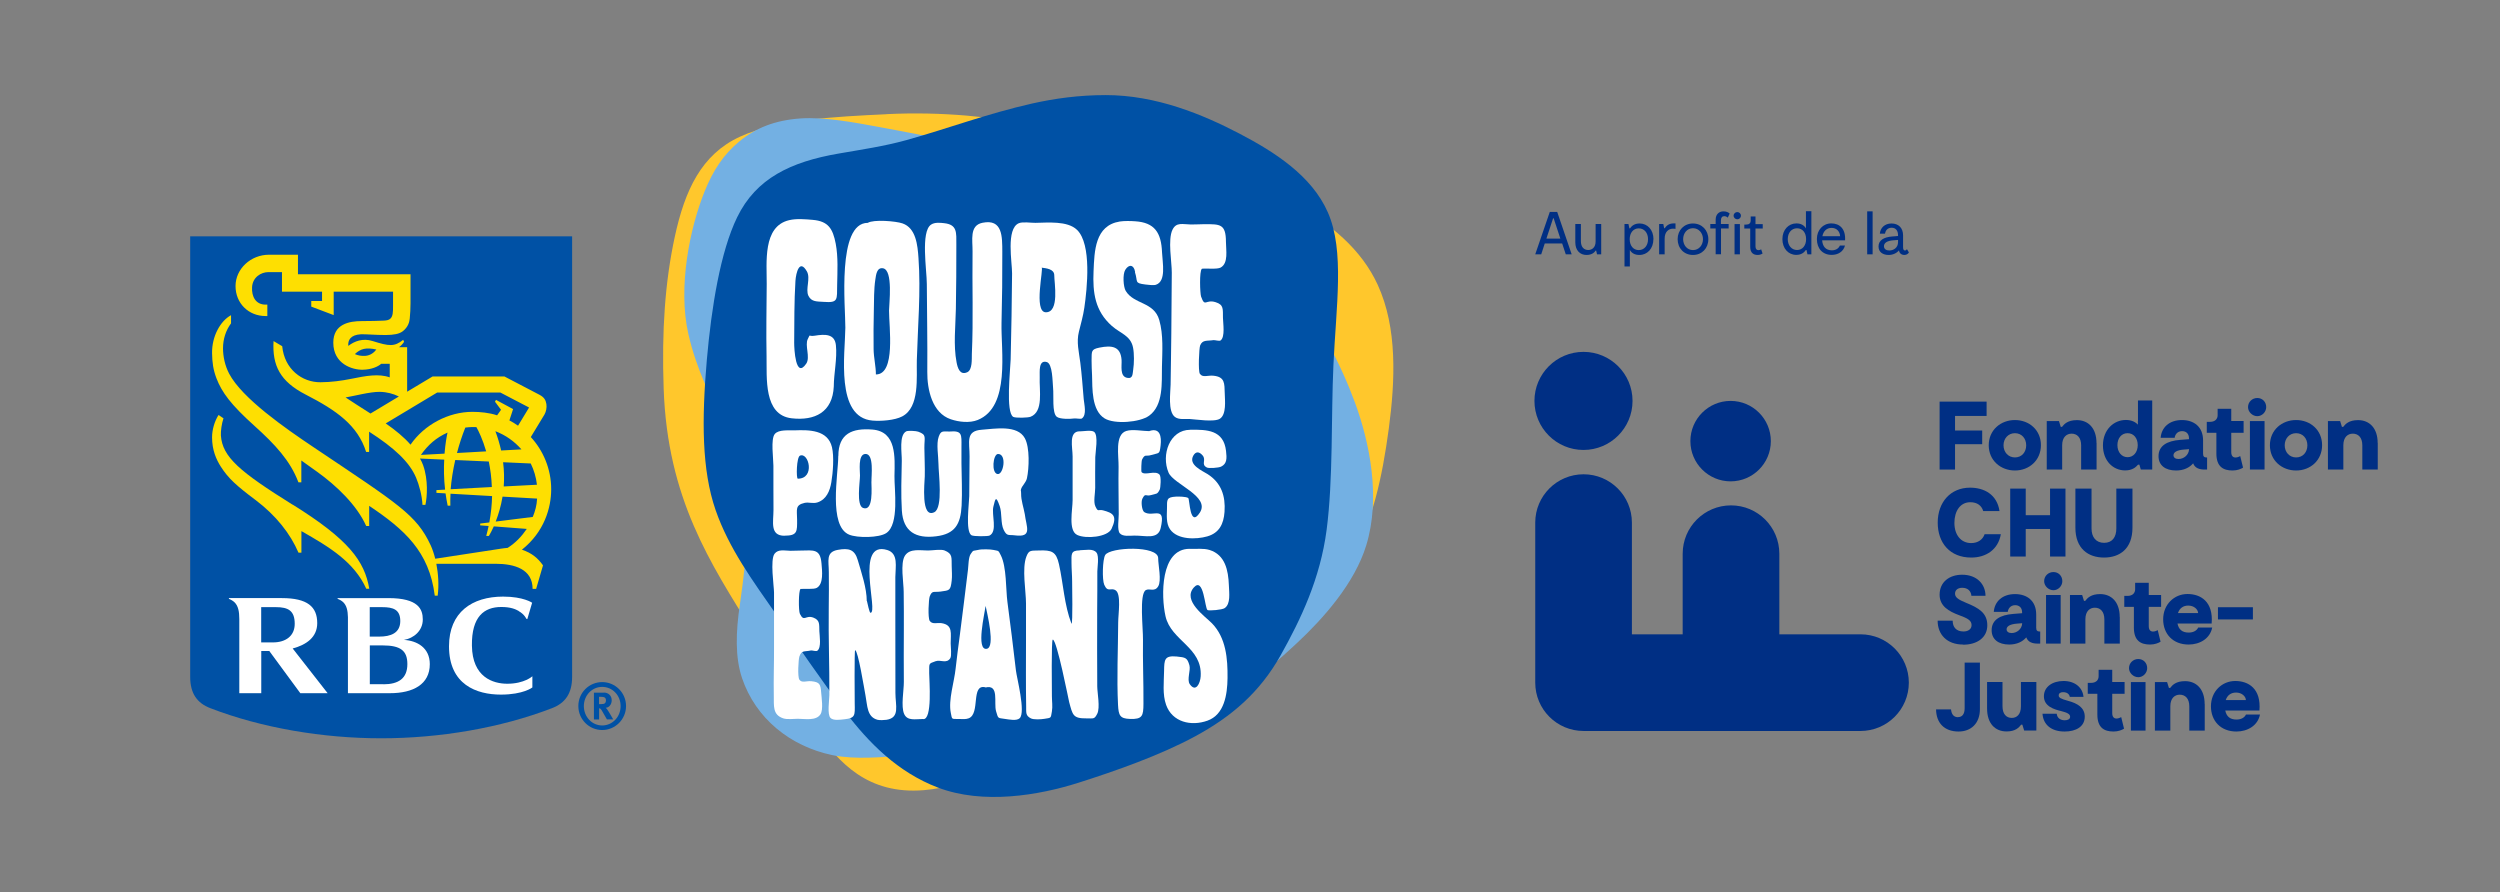 <?xml version="1.0" encoding="UTF-8"?>
<svg id="Calque_2" data-name="Calque 2" xmlns="http://www.w3.org/2000/svg" viewBox="0 0 317.59 113.33">
  <rect x="0" y="0" width="317.59" height="113.33" fill="#808080" stroke="none"/>
  <defs>
    <style>
      .cls-1 {
        fill: #fff;
      }

      .cls-2, .cls-3 {
        fill: #0051a5;
      }

      .cls-4 {
        fill: #73b0e3;
      }

      .cls-4, .cls-3, .cls-5 {
        fill-rule: evenodd;
      }

      .cls-6 {
        fill: #fedf01;
      }

      .cls-7 {
        fill: none;
      }

      .cls-5 {
        fill: #ffc72c;
      }

      .cls-8 {
        fill: #002f84;
      }
    </style>
  </defs>
  <g id="Layer_2" data-name="Layer 2">
    <g>
      <path class="cls-2" d="m72.68,85.98c0,2.11-.87,3.33-2.55,3.98-6.56,2.53-14.32,3.83-21.71,3.83s-15.15-1.3-21.71-3.83c-1.68-.65-2.55-1.87-2.55-3.98V30.02h48.52v55.96Z"/>
      <path class="cls-6" d="m37.18,64.12c-6.71-4.19-8.93-6.05-9.12-8.8-.03-.56.1-1.5.33-2.18l-.63-.42c-.51.81-.82,1.87-.82,2.84,0,1.59.51,2.79,1.13,3.75.94,1.46,1.94,2.37,4.38,4.2,2.63,1.98,4.43,4.29,5.47,6.7h.37v-2.74c3.56,2.02,6.7,3.92,8.24,7.32h.38c-.6-3.52-2.6-6.24-9.72-10.68"/>
      <path class="cls-6" d="m68.12,74.81h-.46c0-2.51-2.3-3.19-4.71-3.19h-7.52c.24,1.23.35,2.68.17,4.05h-.37c-.7-5.63-3.88-8.42-8.33-11.41v2.56h-.38c-1.18-2.65-3.78-5.13-6.24-6.89h0c-.66-.47-1.33-.95-2-1.43v2.77h-.37c-1.04-2.75-2.94-4.79-5.64-7.22-2.92-2.63-4.09-4.2-4.78-6.01-.41-1.09-.53-1.98-.55-3.18-.03-2.15,1.06-4.09,2.41-4.82v1.04c-.67.89-1.02,2.02-1.02,3.16,0,1.05.25,2.23.78,3.23,1.64,3.13,7.17,6.96,10.69,9.32,10.92,7.33,13.11,8.61,14.92,12.5.2.44.4,1.01.57,1.69,1.58-.25,7.3-1.11,8.36-1.28.2-.03.63-.09.84-.1.98-.62,1.75-1.42,2.43-2.41l-4.19-.32c-.21.48-.43.88-.62,1.21h-.34c.12-.43.21-.84.3-1.26l-1.07-.08v-.23l1.16-.14c.22-1.19.33-2.31.35-3.35l-5.28-.3c-.03.54-.03,1.05-.02,1.52h-.34c-.11-.52-.2-1.05-.27-1.56l-1.16-.07v-.35l1.1-.06c-.16-1.39-.17-2.7-.11-3.81l-3.08-.14c.15.27.3.55.4.85.67,1.86.51,4.04.29,5.04h-.37c-.05-1.16-.44-2.59-.81-3.45-.85-2.01-2.77-3.79-5.97-5.85v2.57h-.38c-1.07-3.37-3.72-5.25-7.67-7.28-3.26-1.67-4.27-3.69-4.09-6.8l1.1.65c.28,2.92,2.52,4.6,4.87,4.58,1.38-.01,2.68-.19,3.92-.44,1.81-.37,3.48-.68,4.87-.18v-1.72h-1.09c-.39.34-1.19.73-2.36.75-1.29.02-3.72-.72-3.72-3.44,0-2.36,2-2.74,3.63-2.74.87,0,2.32-.03,2.81-.06.36-.02.64-.08.81-.25.19-.18.24-.37.29-.61.05-.29.05-.59.05-1.1v-1.72h-7.54v2.98l-2.85-1.08v-.71h1.37v-1.19h-5.09v-2.48h-1.73c-.93,0-2,.65-2.07,1.91-.07,1.21.47,2.22,1.72,2.22h.22v1.45h-.22c-2.18,0-3.82-1.63-3.82-3.81s1.93-3.98,4.25-3.98h3.68v2.48h14.3v3.66c0,.62-.04,1.44-.1,1.97-.04.38-.17,1.07-.9,1.62-.44.33-1.09.46-2.16.47-.35,0-1.36-.02-2.58-.09-1.63-.1-2.09.53-2.16,1.11-.02.12-.01.25,0,.36.76-.59,1.84-1.01,3.07-.62,2.16.68,2.77.74,3.9-.15l.11.25c-.12.19-.33.46-.65.69h1.04v5.65l3.24-1.94h9.11s3.85,2.01,4.48,2.34c.56.3.78.65.86,1.17.07.44-.04.99-.25,1.34-.13.22-1.18,1.93-1.73,2.85,1.55,1.68,2.59,4.02,2.59,6.63,0,2.37-.88,5.42-3.72,7.68,1.25.41,2.05,1.09,2.68,1.99l-.88,3.01Zm-20.31-30.41c-1.28-.28-1.99-.12-2.73.58.36.17.81.26,1.31.23.71-.05,1.17-.48,1.42-.81m-.74,8.13l3.6-2.16c-.71-.35-1.49-.57-2.42-.59-1.24-.02-3.34.55-4.35.71.45.31,2.06,1.34,3.16,2.04m16.09.23l.5-.7-.77-1.03.13-.23,2.17,1.17-.47,1.44c.35.17.67.38,1.1.67l1.4-2.31-3.64-1.9h-8.04l-6.53,3.92c1.23.85,2.35,1.77,3.15,2.7,1.75-2.54,4.82-4.17,7.86-4.17.99,0,2.15.11,3.13.44m-.66,9.12c-.04-1.2-.19-2.29-.39-3.25l-4.26-.19c-.29,1.29-.49,2.56-.58,3.71l5.23-.28Zm1.43-3.16c.14,1.1.15,2.13.08,3.08l4.22-.22c-.11-.96-.38-1.87-.79-2.7l-3.52-.16Zm-2.15-1.38c-.44-1.52-.96-2.58-1.24-3.08-.18,0-.35-.01-.53-.01-.3,0-.59.04-.88.07-.43,1.07-.77,2.14-1.06,3.23l3.72-.21Zm1.17-2.56c.32.84.55,1.66.73,2.45l2.58-.14c-.89-1.02-2.02-1.82-3.31-2.31m4.75,10.89c.3-.73.5-1.44.55-2.33l-4.39-.25c-.2,1.23-.53,2.29-.87,3.17l4.71-.59Zm-10.82-10.72c-1.47.66-2.48,1.56-3.39,2.84l3-.16c.11-1.34.28-2.22.38-2.68"/>
      <path class="cls-1" d="m51.32,81.29c1.22-.2,2.39-1.15,2.39-2.59,0-1.3-.55-2.72-4.37-2.72h-6.45v.1c.2.06.5.22.71.42.44.43.58,1.06.6,1.91v9.65h5.34c2.94,0,5.06-1.12,5.06-3.69,0-2.09-1.62-2.98-3.29-3.08m-2.75-4.16c1.37,0,2.29.29,2.29,1.76,0,1.55-1.24,1.98-2.66,1.98h-1.22v-3.74h1.58Zm.14,9.79h-1.72v-4.93h1.64c2.26,0,3.13.67,3.13,2.37,0,1.83-1.13,2.57-3.05,2.57"/>
      <path class="cls-1" d="m38.14,88.06h3.48l-4.44-5.68c1.78-.48,3.12-1.45,3.12-3.22,0-2.08-1.24-3.18-4.5-3.18h-6.72v.1c.25.09.52.25.71.43.47.46.61,1.17.61,2.13v9.42h2.79v-5.36h1.02l3.94,5.36Zm-4.96-10.93h1.88c1.57,0,2.38.46,2.38,2.12,0,1.48-1.07,2.36-2.78,2.36h-1.48v-4.48Z"/>
      <path class="cls-1" d="m65.89,77.63c.75.42.97.98.98.98.04.04.12.03.12.03l.61-2.07s-1.09-.78-3.69-.78c-3.93,0-6.87,1.98-6.87,6.31,0,4.88,3.5,6.14,6.59,6.14,2.87,0,4-.91,4-.91v-1.42s-1.01.95-3.19.95c-1.8,0-4.44-.82-4.49-4.84-.05-3.7,1.56-4.91,3.73-4.91,1.21,0,1.81.28,2.22.51"/>
    </g>
    <path class="cls-2" d="m76.5,92.74c-1.66,0-3.03-1.35-3.03-3.05s1.37-3.04,3.03-3.04,3.03,1.35,3.03,3.04-1.37,3.05-3.03,3.05Zm0-5.48c-1.3,0-2.33,1.08-2.33,2.44s1.03,2.46,2.33,2.46,2.34-1.09,2.34-2.46-1.04-2.44-2.34-2.44Zm.2.72c.6,0,1.01.4,1.01.99,0,.52-.35.93-.76.94.06.06.1.1.14.15.2.25.81,1.33.81,1.33h-.8c-.13-.23-.18-.31-.32-.56-.33-.61-.44-.78-.56-.83-.04-.01-.06-.02-.11-.02v1.42h-.66v-3.41h1.26Zm-.6,1.47h.23c.29,0,.42-.03.52-.12.08-.07.13-.2.13-.34,0-.21-.07-.36-.24-.42-.07-.02-.22-.05-.39-.05h-.25v.92Z"/>
    <rect class="cls-7" width="317.59" height="113.33"/>
    <g>
      <path class="cls-5" d="m112.64,14.5c14.27-.68,24.95,2.7,36.33,5.69,10.22,2.68,21.91,7,26.04,15.97,2.54,5.51,2.22,12.25,1.42,18.27-.85,6.34-2.11,11.99-4.71,16.29-2.58,4.31-6.7,7.29-11.04,9.96-4.38,2.69-9.15,4.94-13.9,7.12-4.97,2.27-9.24,4.64-14,7-4.38,2.16-9.7,5.1-15.43,5.58-7.11.58-10.76-3.5-13.56-7.44-3.05-4.3-5.64-8.66-8.21-12.8-5.3-8.55-10.78-16.75-11.27-30.74-.26-7.35.17-13.6,1.42-19.36,1.26-5.8,3.34-10.43,8.31-12.69,4.7-2.15,12.02-2.53,18.6-2.84Z"/>
      <path class="cls-4" d="m101.77,15.04c3.01-.18,6.63.49,9.67,1.05,8.96,1.65,17.79,3.49,26.27,5.59,6.26,1.56,11.35,3.05,15.65,5.69,8.58,5.26,14.97,13.45,18.78,23.8,1.86,5.07,3.28,12.06,1.42,18.11-1.47,4.82-5.45,9.29-8.82,12.43-7.29,6.77-15.38,13.27-28.45,14.12-6.82.45-13.49-.39-20.58.1-3.68.25-7.04.6-9.96,0-5.42-1.13-9.76-4.7-11.48-9.77-.9-2.67-.8-5.86-.28-9.38.44-3.05.85-6.26.85-9.87,0-10.76-5.31-15.35-7.39-24.46-1.37-5.99.19-13.54,2.09-18.21,1.05-2.58,2.35-4.59,4.36-6.26,2.09-1.72,4.54-2.72,7.87-2.94Z"/>
      <path class="cls-3" d="m140.47,12.08c6.41,0,12.34,2.47,16.98,4.89,4.43,2.32,9.18,5.32,11.24,10.02,2.15,4.9,1.04,11.9.7,19.44-.3,6.51-.02,14.42-.86,20.87-.81,6.2-3.28,11.37-5.84,15.94-2.64,4.7-6.21,7.78-10.88,10.31-4.4,2.38-9.97,4.35-14.88,5.91-4.94,1.56-12.04,2.8-17.83.57-5.05-1.94-8.72-5.64-11.76-9.65-3.07-4.05-5.96-8.31-8.73-12.31-2.96-4.26-5.99-8.35-7.7-13.26-1.77-5.11-1.77-11.49-1.12-19.06.59-6.77,1.74-13.8,3.85-18.14,2.41-4.97,6.85-7.06,12.88-8.1,2.93-.51,5.8-.93,8.58-1.7,5.39-1.5,10.26-3.36,16.02-4.66,2.86-.64,5.93-1.07,9.36-1.07Z"/>
    </g>
    <g>
      <g>
        <path class="cls-1" d="m105.92,49.09c-.15,3.29-2.42,4.38-5.34,4.05-3.6-.4-3.15-5.15-3.2-7.88-.06-3.06,0-6.11.02-9.17.02-2.72-.54-7.33,2.85-8.12.93-.22,2.05-.12,2.99-.04,1.97.17,2.56,1.1,2.93,3.04.32,1.72.21,3.48.18,5.22-.03,1.89.16,2.3-1.7,2.16-.85-.06-1.56.02-1.95-.77-.41-.85.31-2.23-.2-3.11-.93-1.61-1.38.17-1.45,1.22-.16,2.61-.14,5.24-.16,7.85,0,.75.17,4.66,1.53,2.66.55-.81-.21-2.33.2-3.13.38-.74,0-.29.86-.42,1.39-.23,2.56-.22,2.71,1.2.18,1.7-.26,3.55-.27,5.25-.02.33,0-.31,0,0Z"/>
        <path class="cls-1" d="m110.24,28.31c.74-.46,3.59-.22,4.41.07,1.72.59,1.92,2.78,2.03,4.39.31,4.3-.09,8.7-.21,12.99-.06,2.15.4,5.96-1.86,7.14-.96.5-2.69.62-3.76.53-4.75-.39-3.49-8.52-3.46-11.8.02-2.58-1.1-13.32,2.85-13.32.1-.07-.01,0,0,0Zm1.02,19.26c2.56.02,1.67-6.07,1.68-8.11,0-.85.55-5.16-.77-5.38-.79-.13-.88.84-.97,1.43-.19,1.25-.16,2.64-.19,3.91-.04,1.65-.05,3.29-.03,4.94.01,1.05.3,2.24.29,3.21.04,0,0-.02,0,0Z"/>
        <path class="cls-1" d="m117.8,47.23c.03-3.71-.04-7.43-.06-11.15,0-1.73-.8-6.64.53-7.54.48-.33,1.18-.24,1.66-.19,1.69.18,1.56,1.18,1.56,2.74,0,2.73-.01,5.43-.06,8.15-.04,2.2-.33,4.63.09,6.79.13.68.41,1.68,1.35,1.26.68-.3.57-1.7.59-2.32.2-4.34.03-8.69.09-13.03.02-1.41-.43-3.3,1.26-3.64,2.57-.53,2.51,1.78,2.52,3.69.01,3.01-.02,6.02-.1,9.03-.09,3.48,1.16,10.64-3.02,12.33-1.04.42-2.4.26-3.43-.09-2.36-.8-3-3.76-2.98-6.03Z"/>
        <path class="cls-1" d="m128.57,34.73c.01-1.4-.79-5.66.85-6.37.5-.22,1.57-.04,2.11-.05,1.53-.02,4.07-.29,5.29.89,1.89,1.83,1.28,7.48.93,9.89-.15,1.04-.44,2.04-.69,3.05-.33,1.34,0,2.52.18,3.95.19,1.53.3,3.07.43,4.61.06.67.42,1.99-.23,2.46-.14.1-.76-.03-.97,0-.51.07-1.83.11-2.23-.22-.61-.5-.36-2.7-.46-3.64-.08-.8-.05-3.1-.81-3.31-1.07-.3-.87,1.28-.89,1.91-.07,1.7.51,4.37-1.15,5.04-.35.14-1.91.18-2.21.02-.98-.56-.37-5.98-.33-7.3.09-3.64.15-7.29.18-10.93Zm5.36.24c0-.82-1.07-.89-1.61-.97.3,0-1.05,5.62.52,5.67,1.79.05,1.08-3.79,1.09-4.7,0-.11,0,.02,0,0Z"/>
        <path class="cls-1" d="m144.2,34.55c-.15-.94-.79-1.02-1.25-.27-.35.57-.25,2.16.06,2.68,1.06,1.74,3.59,1.35,4.26,3.7.54,1.88.38,4,.34,5.94-.04,1.99.21,4.87-1.63,6.21-1.17.85-4.39,1.12-5.66.34-1.67-1.03-1.54-3.83-1.59-5.48-.02-.62-.07-1.26-.06-1.88.02-1.18-.08-1.41,1-1.63,1.58-.32,2.69-.16,2.81,1.56.05.72-.26,2.09.71,2.28.76.15.68-.53.77-1.07.12-.75.13-2.01-.02-2.76-.3-1.55-1.59-1.79-2.69-2.76-2.15-1.9-2.45-4.23-2.33-6.95.11-2.57.17-5.81,3.33-6.32.58-.09,1.4-.07,1.95-.03,2.47.16,3.32,1.42,3.42,3.96.06,1.34.56,3.67-.79,4.11-.27.09-1.08,0-1.34-.04-1.42-.18-.91-.32-1.31-1.56Z"/>
        <path class="cls-1" d="m152.68,34.15c-.34.29-.23,3.16-.1,3.52.51,1.44.54.31,1.85.72,1.05.33.91.87.93,2,.01.67.3,2.41-.3,2.86-.16.12-.74-.07-.91-.04-.82.13-1.38-.08-1.69.68-.13.33-.27,3.26-.03,3.6.37.53,1,.16,1.73.24,1.45.16,1.39.93,1.43,2.29.02.85.23,2.61-.61,3.17-.72.47-3.06.08-3.84.04-.6-.03-1.37.12-1.88-.26-.93-.7-.56-3.13-.55-4.12.02-2.17.08-4.34.09-6.51.01-2.56.04-5.12.06-7.69.01-1.34-.53-4.2.09-5.47.49-.99,1.28-.68,2.34-.66.58.01,1.12-.04,1.7-.04,2.01,0,2.74-.05,2.75,2.25,0,1.05.34,2.69-.67,3.26-.45.25-1.83.08-2.38.15Z"/>
      </g>
      <g>
        <path class="cls-1" d="m99.66,68.06c-1.89,0-1.4-1.77-1.4-3.28,0-1.87-.02-3.75-.01-5.62,0-.93-.36-3.37.17-4.02.5-.61,1.79-.44,2.5-.47,1.85-.07,4.24-.08,4.77,2.14.28,1.18.13,3.21-.08,4.45-.18,1.09-.62,2.18-1.75,2.56-.57.19-1.11-.05-1.63.06-1.25.28-.98.83-.97,2.13.01,1.52.05,2.04-1.6,2.04Zm1.69-7.25c2.22,0,1.41-3.38.28-2.93-.45.18-.5,2.93-.28,2.93Z"/>
        <path class="cls-1" d="m106.5,57.94c0-2.9,1.81-3.57,4.33-3.37,3.07.25,2.85,3.49,2.8,5.89-.03,1.7.64,6.14-1.04,7.26-.91.61-3.67.64-4.72.2-2.65-1.1-1.38-7.67-1.38-9.98Zm4.21,3.24c-.04-.63.38-3.6-.8-3.51-.95.07-.65,2.17-.66,2.75,0,.79-.49,3.79.39,4.11,1.34.49,1.06-2.57,1.06-3.35-.01-.15,0,.09,0,0Z"/>
        <path class="cls-1" d="m120.61,54.82c1.64-.14,1.54.37,1.53,1.92,0,.71,0,1.41,0,2.12.02,1.78.11,3.59.02,5.37-.12,2.37-.85,3.61-3.24,3.9-2.57.32-4.18-.59-4.35-3.25-.13-2.09-.05-4.25-.01-6.34.02-1-.38-3.24.56-3.74.22-.12,1.28-.06,1.53.04,1.11.41.77.66.78,2.07.01,1.2.08,2.4.05,3.6-.02.81-.53,5.41,1.21,4.56,1.14-.56.53-4.98.53-6.13,0-.93-.3-2.57.03-3.46.28-.76.45-.68,1.35-.66Z"/>
        <path class="cls-1" d="m130.18,65.28c.2,1.67,1.02,3.02-1.24,2.73-.81-.11-1.02.16-1.44-.71-.4-.83-.19-2.11-.5-3-.5-1.43-.55-.93-.8.04-.27,1.04.56,3.16-.5,3.7-.2.1-2.03.13-2.3-.05-.77-.52-.29-3.97-.27-4.96.02-1.68.03-3.37.04-5.05.01-1.82-.56-3.24,1.56-3.39,1.66-.12,4.52-.65,5.46,1.08.65,1.19.54,3.84.27,5.08-.12.55-.61.94-.74,1.36-.09.31,0,.07,0,.62-.02.81.32,1.76.46,2.56.02.18-.02-.12,0,0Zm-3.41-7.61c-.63.06-.85,2.42-.05,2.55.76.13,1.23-2.57.05-2.55Z"/>
        <path class="cls-1" d="m137.16,54.8c.44,0,1.49-.2,1.83.06.57.44.16,2.62.15,3.2-.02,1.3-.02,2.62-.01,3.92,0,.68-.25,1.76.02,2.34.37.8.35.35.97.51,1.25.33,1.87.67,1.09,2.34-.5,1.07-3.26,1.31-4.36.79-1.18-.55-.59-3.2-.59-4.43,0-1.85,0-3.69,0-5.54,0-1.17-.55-3.2.91-3.2Z"/>
        <path class="cls-1" d="m146.03,54.75c1.35-.45,1.54.73,1.41,1.82-.14,1.21-.14.91-1.25,1.25-.61.19-.73-.2-1.11.57-.08.16-.13,1.5-.06,1.58.41.49,1.73-.27,2.28.32.24.25.13,1.69.03,1.9-.32.65-.41.49-1.05.69-.77.24-.75-.33-1.16.48-.19.38-.06,1.51.25,1.7,1.1.7,2.77-.95,2.08,2.02-.35,1.5-1.94.94-3.35.96-.59,0-1.46.16-1.85-.3-.35-.42-.12-1.85-.13-2.43,0-1.99-.06-3.99-.02-5.99.03-1.4-.51-4.09.97-4.57.8-.26,2.11.02,2.94.02Z"/>
        <path class="cls-1" d="m151.21,54.59c2.12-.02,4.23.02,4.54,2.69.11.95.13,1.63-.63,2-.33.16-1.54.23-1.78.12-.83-.4-.05-.94-.57-1.55-.42-.49-.85-.52-1.16,0-.71,1.2,1.13,1.95,1.8,2.38,1.74,1.11,2.29,2.78,2.15,4.79-.11,1.57-.69,2.69-2.19,3.12-1.4.4-3.78.46-4.73-.9-.53-.76-.4-1.79-.39-2.67,0-1.11-.06-1.41,1.13-1.48.33-.02,1.32-.01,1.57.18.2.16.18,3.86,1.48,1.84,1.33-2.06-3.35-3.59-3.98-5.07-.96-2.25.13-5.44,2.75-5.44Z"/>
      </g>
      <g>
        <path class="cls-1" d="m101.69,74.83c-.25.2-.26,2.78-.07,3.16.54,1.09.72.08,1.73.48.82.33.71.83.74,1.72.02.6.28,2.05-.25,2.47-.16.13-.66-.06-.81-.03-.85.19-1.19-.07-1.48.77-.12.37-.25,2.57,0,2.94.32.47.9.13,1.53.2,1.07.11,1.16.4,1.24,1.45.05.66.29,2.16-.09,2.75-.55.85-1.92.58-2.87.57-.53,0-1.36.12-1.88-.06-1.36-.47-1.15-1.58-1.18-2.94-.04-2.03.04-4.06.03-6.08-.01-2.32-.01-4.63,0-6.96,0-.77-.52-4.17.07-4.93.47-.61,1.28-.38,2.03-.37.45,0,.88-.02,1.33-.03,1.6-.03,2.44-.23,2.6,1.62.08.96.29,2.62-.6,3.12-.39.22-1.58.08-2.06.14Z"/>
        <path class="cls-1" d="m110.13,76.34c.07.29.32,1.51.45,1.51,1.06,0-2.05-9.25,2.13-7.98,1.45.44,1.04,2.13,1.03,3.44-.01,1.71,0,3.42,0,5.13,0,3.2,0,6.39.01,9.59,0,1.59.61,3.14-1.13,3.41-.28.04-.87.07-1.14,0-1.36-.36-1.28-1.8-1.53-3.08-.17-.89-.95-5.76-1.32-5.76-.1,0-.06,6.4-.05,6.79.03,1.49.08,1.83-1.29,1.98-.55.06-1.43.2-1.79-.17-.43-.44-.15-2.26-.14-2.9.02-3.65-.13-7.31-.08-10.97.03-1.56.02-3.11.01-4.67,0-1.4-.42-2.53,1.15-2.81,1.38-.25,2.14-.06,2.53,1.31.46,1.58,1.14,3.56,1.14,5.19Z"/>
        <path class="cls-1" d="m117.26,91.34c-.95,0-1.99.28-2.4-.64-.43-.96-.03-3.01-.04-4.07-.03-2.18,0-4.37,0-6.55.01-1.64,0-3.26-.02-4.9,0-1.15-.46-3.62.16-4.59.63-.97,2-.64,3.01-.66.49,0,1.56-.19,2.03,0,1.03.43.87.87.9,2.01.01.58.07,1.23,0,1.82-.15,1.28-.27,1.23-1.41,1.39-.88.12-1.07-.18-1.38.61-.14.35-.26,2.73,0,3.12.33.48.97.19,1.54.29,1.41.25,1.12,1.26,1.12,2.58,0,.44.15,1.56-.05,1.87-.48.74-1.23.15-1.87.38-.94.33-.79.24-.81,1.53,0,.87.44,6-.79,5.82Z"/>
        <path class="cls-1" d="m125.21,87.32c-1.93-.51-.63,3.35-2.15,3.93-.35.14-.8.1-1.18.09-1.03-.03-.91.13-1.09-.76-.34-1.66.44-3.96.61-5.65.15-1.41.35-2.81.53-4.22.37-2.78.69-5.57,1.04-8.35.07-.57.05-1.52.34-1.98.36-.58.39-.37.95-.52.44-.12,1.61-.08,1.94,0,.68.16.6,0,.94.68.75,1.48.63,4.38.84,5.93.38,2.9.75,5.8,1.08,8.7.1.91,1.26,5.3.48,6.07-.38.37-1.37.16-1.87.09-.93-.15-.84.02-1.13-.97-.32-1.08.44-3.47-1.36-3.02Zm0-10.35c-.11.9-1.26,5.71.15,5.45,1.11-.21.04-4.49-.15-5.45-.01.1.02.11,0,0Z"/>
        <path class="cls-1" d="m137.17,69.9c.69,0,1.69-.27,2.13.31.35.45.1,1.92.1,2.38,0,1.66,0,3.32-.02,4.98-.02,3.2,0,6.41.01,9.62,0,.79.39,2.71,0,3.48-.37.74-.49.58-1.36.59-1.74.02-1.76-.43-2.21-2.08-.05-.17-1.56-7.93-2.08-7.93-.2,0-.11,6.51-.11,7.17,0,.63.11,1.35,0,1.96-.16.89-.05.79-.98.94-.41.07-1.34.12-1.69-.06-.68-.35-.59-.7-.6-1.57-.05-2.79-.02-5.58-.02-8.38v-4.65c0-1.56-.54-4.45.05-5.96.32-.83.55-.74,1.57-.77,1.65-.06,2.21.13,2.57,1.75.55,2.47.67,5.18,1.59,7.56.18,0,.08-4.77.08-5.37,0-.79-.08-1.58-.08-2.37,0-1.07-.13-1.58,1.05-1.58Z"/>
        <path class="cls-1" d="m147.13,70.93c0,.84.45,2.83,0,3.56-.46.76-1.11.2-1.58.48-.84.52-.33,4.85-.35,6.29-.04,2.72.08,5.43.06,8.15-.01,1.54-.13,1.98-1.72,1.92-1.26-.04-1.44-.44-1.51-1.77-.17-3.47,0-6.99.02-10.46,0-1.08.42-3.63-.33-4.11-.61-.39-.99.33-1.44-.7-.28-.64-.22-3.2.12-3.78.61-1.02,6.73-1.24,6.73.4Z"/>
        <path class="cls-1" d="m151.13,69.73c.84.03,1.73-.11,2.54.14,1.97.62,2.37,2.59,2.44,4.46.04,1.04.24,2.38-.53,2.92-.32.23-1.97.36-2.18.25-.35-.19-.47-4.29-1.74-2.87-1.49,1.67,1.45,3.68,2.3,4.55,1.79,1.84,2.01,4.49,1.98,6.97-.03,2.09-.4,4.63-2.55,5.4-2.09.75-4.47.18-5.25-2-.48-1.32-.28-2.93-.26-4.32.02-1.44.05-1.97,1.6-1.83,1.15.11,1.35.17,1.62,1.12.18.63-.35,1.81.04,2.39.77,1.11,1.34-.11,1.39-1,.22-3.7-3.76-4.49-4.47-7.63-.57-2.52-.67-8.56,3.06-8.56Z"/>
      </g>
    </g>
    <g>
      <g>
        <g>
          <path class="cls-8" d="m236.34,80.58h-10.3v-10.24c0-3.39-2.75-6.14-6.14-6.14s-6.14,2.75-6.14,6.14v10.24h-6.45v-14.19c0-3.39-2.75-6.14-6.14-6.14s-6.14,2.75-6.14,6.14v20.33c0,3.39,2.75,6.14,6.14,6.14h35.18c3.39,0,6.14-2.75,6.14-6.14s-2.75-6.14-6.14-6.14Z"/>
          <circle class="cls-8" cx="201.16" cy="50.93" r="6.23"/>
          <path class="cls-8" d="m219.85,61.15c2.82,0,5.11-2.29,5.11-5.11s-2.29-5.11-5.11-5.11-5.11,2.29-5.11,5.11,2.29,5.11,5.11,5.11Z"/>
        </g>
        <path class="cls-8" d="m248.36,52.84v1.85h3.45v1.74h-3.45v3.22h-1.96v-8.63h5.97v1.82h-4.01Z"/>
        <path class="cls-8" d="m252.64,56.57c0-1.95,1.53-3.21,3.33-3.21s3.3,1.26,3.3,3.19-1.49,3.22-3.3,3.22-3.33-1.27-3.33-3.21Zm4.76,0c0-.88-.58-1.54-1.43-1.54s-1.45.67-1.45,1.54.6,1.54,1.45,1.54,1.43-.65,1.43-1.54Z"/>
        <path class="cls-8" d="m266.34,56.27v3.38h-1.96v-3.08c0-1-.52-1.48-1.21-1.48-.62,0-1.2.42-1.2,1.47v3.09h-1.96v-6.16h1.55l.23.74h.16c.28-.36.73-.86,1.89-.86,1.43,0,2.49,1,2.49,2.91Z"/>
        <path class="cls-8" d="m273.41,50.87v8.78h-1.45l-.18-.62h-.17c-.32.38-.8.73-1.64.73-1.52,0-2.82-1.2-2.82-3.18s1.36-3.23,2.92-3.23c.72,0,1.23.27,1.52.6v-.47h.01v-2.61h1.82Zm-1.84,5.68c0-.89-.52-1.52-1.29-1.52s-1.29.63-1.29,1.52.54,1.53,1.29,1.53,1.29-.64,1.29-1.53Z"/>
        <path class="cls-8" d="m280.38,58.12v1.53h-.35c-.59,0-1.2-.17-1.42-.79-.47.55-1.2.91-2.17.91-1.36,0-2.23-.65-2.23-1.82,0-1.32,1.08-1.94,2.74-2.07l1.13-.09v-.1c0-.62-.38-.92-.88-.92-.65,0-.91.52-.94.85h-1.78c.1-1.32,1.1-2.26,2.7-2.26,1.48,0,2.69.81,2.69,2.59v1.68c0,.37.14.49.49.49Zm-2.29-1.06l-.64.05c-.94.07-1.34.36-1.34.72,0,.3.25.48.64.48.65,0,1.31-.49,1.34-1.25Z"/>
        <path class="cls-8" d="m283.62,59.77c-1.2,0-2.06-.49-2.06-2.15v-2.64h-1.22v-1.39h.41c.64,0,.97-.36.97-.85v-.81h1.73v1.55h1.57v1.5h-1.57v2.45c0,.47.21.69.54.69.26,0,.48-.12.6-.18l.36,1.47c-.28.17-.74.36-1.33.36Z"/>
        <path class="cls-8" d="m285.58,51.72c0-.67.54-1.16,1.18-1.16s1.13.49,1.13,1.16c0,.6-.51,1.15-1.13,1.15s-1.18-.54-1.18-1.15Zm2.1,7.93h-1.86v-6.16h1.86v6.16Z"/>
        <path class="cls-8" d="m288.36,56.57c0-1.95,1.53-3.21,3.33-3.21s3.3,1.26,3.3,3.19-1.49,3.22-3.3,3.22-3.33-1.27-3.33-3.21Zm4.76,0c0-.88-.58-1.54-1.43-1.54s-1.45.67-1.45,1.54.6,1.54,1.45,1.54,1.43-.65,1.43-1.54Z"/>
        <path class="cls-8" d="m302.06,56.27v3.38h-1.96v-3.08c0-1-.52-1.48-1.21-1.48-.62,0-1.2.42-1.2,1.47v3.09h-1.96v-6.16h1.55l.23.74h.16c.28-.36.73-.86,1.89-.86,1.43,0,2.49,1,2.49,2.91Z"/>
        <path class="cls-8" d="m250.41,70.83c-2.69,0-4.25-1.85-4.25-4.44s1.63-4.44,4.11-4.44c1.78,0,3.42.85,3.74,2.97h-2.07c-.2-.67-.74-1.12-1.64-1.12-1.27,0-2.02,1.11-2.02,2.63s.83,2.56,2.13,2.56c.88,0,1.48-.46,1.71-1.13h2.06c-.33,1.95-1.87,2.97-3.76,2.97Z"/>
        <path class="cls-8" d="m262.39,62.07v8.63h-1.96v-3.5h-3.09v3.5h-1.97v-8.63h1.97v3.38h3.09v-3.38h1.96Z"/>
        <path class="cls-8" d="m270.9,67.03c0,2.69-1.62,3.8-3.61,3.8s-3.64-1.11-3.64-3.8v-4.96h2.05v5.07c0,1.07.55,1.82,1.6,1.82s1.55-.75,1.55-1.82v-5.07h2.05v4.96Z"/>
        <path class="cls-8" d="m249.38,81.88c-2.05,0-3.23-1.27-3.23-3.03h1.91c0,.83.46,1.37,1.38,1.37.55,0,1.02-.27,1.02-.81,0-.59-.49-.86-1.58-1.26-1.33-.49-2.48-1.16-2.48-2.6,0-1.63,1.26-2.54,2.86-2.54,1.89,0,2.97,1.22,2.97,2.68h-1.79c-.05-.58-.43-1.02-1.17-1.02-.54,0-.91.28-.91.74s.38.75,1.41,1.17c1.58.64,2.69,1.28,2.69,2.85s-1.29,2.47-3.08,2.47Z"/>
        <path class="cls-8" d="m259.18,80.23v1.53h-.35c-.59,0-1.2-.17-1.42-.79-.47.55-1.2.91-2.17.91-1.36,0-2.23-.65-2.23-1.82,0-1.32,1.08-1.94,2.74-2.07l1.13-.09v-.1c0-.62-.38-.92-.88-.92-.65,0-.91.52-.94.85h-1.78c.1-1.32,1.1-2.26,2.7-2.26,1.48,0,2.69.81,2.69,2.59v1.68c0,.37.14.49.49.49Zm-2.29-1.06l-.64.05c-.94.07-1.34.36-1.34.72,0,.3.25.48.64.48.65,0,1.31-.49,1.34-1.25Z"/>
        <path class="cls-8" d="m259.68,73.83c0-.67.54-1.16,1.18-1.16s1.13.49,1.13,1.16c0,.6-.51,1.15-1.13,1.15s-1.18-.54-1.18-1.15Zm2.1,7.93h-1.86v-6.17h1.86v6.17Z"/>
        <path class="cls-8" d="m269.29,78.38v3.38h-1.96v-3.08c0-1-.52-1.48-1.21-1.48-.62,0-1.2.42-1.2,1.47v3.09h-1.96v-6.17h1.55l.23.74h.16c.28-.36.73-.86,1.89-.86,1.43,0,2.49,1,2.49,2.91Z"/>
        <path class="cls-8" d="m273.14,81.88c-1.2,0-2.06-.49-2.06-2.15v-2.64h-1.22v-1.39h.41c.64,0,.97-.36.97-.85v-.81h1.73v1.55h1.57v1.5h-1.57v2.45c0,.47.21.69.54.69.26,0,.48-.12.6-.18l.36,1.47c-.28.17-.74.36-1.33.36Z"/>
        <path class="cls-8" d="m281.03,79.72c-.27,1.38-1.54,2.16-3,2.16-1.96,0-3.23-1.32-3.23-3.21s1.41-3.21,3.09-3.21,3.3.97,3.07,3.75h-4.34c.14.72.57,1.15,1.42,1.15.57,0,1.02-.23,1.21-.64h1.78Zm-4.34-1.84h2.55c-.02-.47-.52-.95-1.25-.95-.63,0-1.1.32-1.31.95Z"/>
        <path class="cls-8" d="m286.2,77.14v1.55h-4.44v-1.55h4.44Z"/>
        <path class="cls-8" d="m248.73,91.1c.53,0,.85-.37.85-1.12v-5.81h1.94v5.91c0,1.81-1.12,2.85-2.71,2.85-1.85,0-2.84-1.13-2.86-2.81h1.9c.06.57.3.99.89.99Z"/>
        <path class="cls-8" d="m252.43,90.02v-3.38h1.96v3.08c0,1,.49,1.48,1.18,1.48.62,0,1.16-.42,1.16-1.47v-3.09h1.96v6.16h-1.55l-.23-.74h-.15c-.28.36-.72.86-1.86.86-1.44,0-2.47-1-2.47-2.91Z"/>
        <path class="cls-8" d="m262.27,92.93c-1.65,0-2.7-.84-2.8-2.26h1.81c.05.59.53.83,1.01.83.36,0,.69-.12.69-.44,0-.36-.38-.53-1.11-.72-.91-.22-2.22-.59-2.22-1.89,0-1.17,1.05-1.94,2.5-1.94s2.43.84,2.53,2.02h-1.74c-.06-.37-.37-.6-.86-.6-.32,0-.55.14-.55.42s.28.43,1.15.67c1.26.33,2.16.89,2.16,2.02,0,1.26-1.1,1.89-2.56,1.89Z"/>
        <path class="cls-8" d="m268.5,92.93c-1.2,0-2.06-.49-2.06-2.15v-2.64h-1.22v-1.39h.41c.64,0,.97-.36.97-.85v-.81h1.73v1.55h1.57v1.5h-1.57v2.45c0,.47.21.69.54.69.26,0,.48-.12.6-.18l.36,1.47c-.28.17-.74.36-1.33.36Z"/>
        <path class="cls-8" d="m270.46,84.88c0-.67.54-1.16,1.18-1.16s1.13.49,1.13,1.16c0,.6-.51,1.15-1.13,1.15s-1.18-.54-1.18-1.15Zm2.1,7.93h-1.86v-6.16h1.86v6.16Z"/>
        <path class="cls-8" d="m280.08,89.43v3.38h-1.96v-3.08c0-1-.52-1.48-1.21-1.48-.62,0-1.2.42-1.2,1.47v3.09h-1.96v-6.16h1.55l.23.74h.16c.28-.36.73-.86,1.89-.86,1.43,0,2.49,1,2.49,2.91Z"/>
        <path class="cls-8" d="m287.1,90.77c-.27,1.38-1.54,2.16-3,2.16-1.96,0-3.23-1.32-3.23-3.21s1.41-3.21,3.09-3.21,3.3.97,3.07,3.75h-4.34c.14.72.57,1.15,1.42,1.15.57,0,1.02-.23,1.21-.64h1.78Zm-4.34-1.84h2.55c-.02-.47-.52-.95-1.25-.95-.63,0-1.1.32-1.31.95Z"/>
      </g>
      <g>
        <path class="cls-8" d="m198.43,30.93h-2.19l-.45,1.38h-.76l1.85-5.39h.94l1.84,5.39h-.75l-.46-1.38Zm-.21-.62l-.85-2.58h-.07l-.85,2.58h1.78Z"/>
        <path class="cls-8" d="m200.12,30.76v-2.3h.71v2.17c0,.76.39,1.13.94,1.13.47,0,.93-.32.93-1.09v-2.21h.71v3.85h-.53l-.11-.48h-.06c-.16.24-.48.56-1.17.56-.8,0-1.42-.55-1.42-1.62Z"/>
        <path class="cls-8" d="m210.04,30.39c0,1.2-.78,2-1.78,2-.56,0-.99-.23-1.21-.64v2.1h-.68v-5.39h.5l.12.55h.08c.22-.32.58-.62,1.22-.62,1,0,1.76.81,1.76,2Zm-.68,0c0-.82-.49-1.38-1.18-1.38s-1.15.57-1.15,1.38.45,1.38,1.15,1.38,1.18-.57,1.18-1.38Z"/>
        <path class="cls-8" d="m212.85,28.39v.69c-.05-.02-.2-.03-.32-.03-.54,0-1.06.37-1.06,1.27v1.99h-.7v-3.85h.53l.11.54h.06c.2-.29.52-.62,1.13-.62h.25Z"/>
        <path class="cls-8" d="m213.12,30.38c0-1.14.82-1.99,1.95-1.99s1.95.85,1.95,2-.81,2-1.95,2-1.95-.85-1.95-2.01Zm3.22,0c0-.75-.52-1.39-1.27-1.39s-1.25.64-1.25,1.39.49,1.39,1.25,1.39,1.27-.63,1.27-1.39Z"/>
        <path class="cls-8" d="m218.63,28.46h.97v.56h-.97v3.28h-.68v-3.28h-.68v-.56h.68v-.55c0-.68.42-1.06,1-1.06.41,0,.67.17.78.28l-.24.52c-.08-.08-.24-.19-.45-.19-.26,0-.42.19-.42.53v.48Z"/>
        <path class="cls-8" d="m220.23,27.4c0-.26.22-.46.47-.46s.46.2.46.46-.21.46-.46.46-.47-.21-.47-.46Zm.8,4.91h-.68v-3.85h.68v3.85Z"/>
        <path class="cls-8" d="m223.29,32.39c-.51,0-.95-.24-.95-1.03v-2.33h-.75v-.5h.22c.4,0,.59-.17.59-.54v-.49h.61v.97h.92v.56h-.92v2.27c0,.35.17.48.38.48.15,0,.26-.05.34-.11l.18.54c-.15.09-.35.18-.63.18Z"/>
        <path class="cls-8" d="m230.11,26.83v5.48h-.5l-.12-.55h-.08c-.22.32-.58.62-1.22.62-1,0-1.76-.81-1.76-2s.78-2,1.78-2c.56,0,.99.23,1.21.64v-2.19h.68Zm-.67,3.55c0-.82-.45-1.38-1.15-1.38s-1.18.57-1.18,1.38.49,1.38,1.18,1.38,1.15-.57,1.15-1.38Z"/>
        <path class="cls-8" d="m234.4,30.53h-2.92c.05.75.44,1.27,1.23,1.27.44,0,.85-.19,1.02-.61h.65c-.2.79-.9,1.19-1.68,1.19-1.17,0-1.89-.8-1.89-2.02,0-1.15.78-1.98,1.83-1.98s1.84.68,1.75,2.15Zm-.64-.52c-.02-.57-.42-1.06-1.08-1.06-.63,0-1.05.42-1.17,1.06h2.25Z"/>
        <path class="cls-8" d="m237.89,26.85v5.46h-.69v-5.46h.69Z"/>
        <path class="cls-8" d="m242.5,32.07c-.06.12-.27.32-.56.32-.41,0-.65-.23-.7-.58-.3.35-.78.58-1.31.58-.72,0-1.29-.35-1.29-1.08,0-.8.69-1.19,1.75-1.27l.73-.06v-.09c0-.57-.28-.96-.81-.96-.56,0-.79.4-.85.75h-.65c.06-.72.6-1.29,1.48-1.29s1.47.55,1.47,1.52v1.49c0,.31.09.42.25.42.12,0,.19-.1.24-.17l.25.42Zm-1.38-1.32v-.27l-.64.05c-.73.06-1.15.32-1.15.74,0,.39.32.55.68.55.54,0,1.11-.34,1.11-1.07Z"/>
      </g>
    </g>
  </g>
</svg>